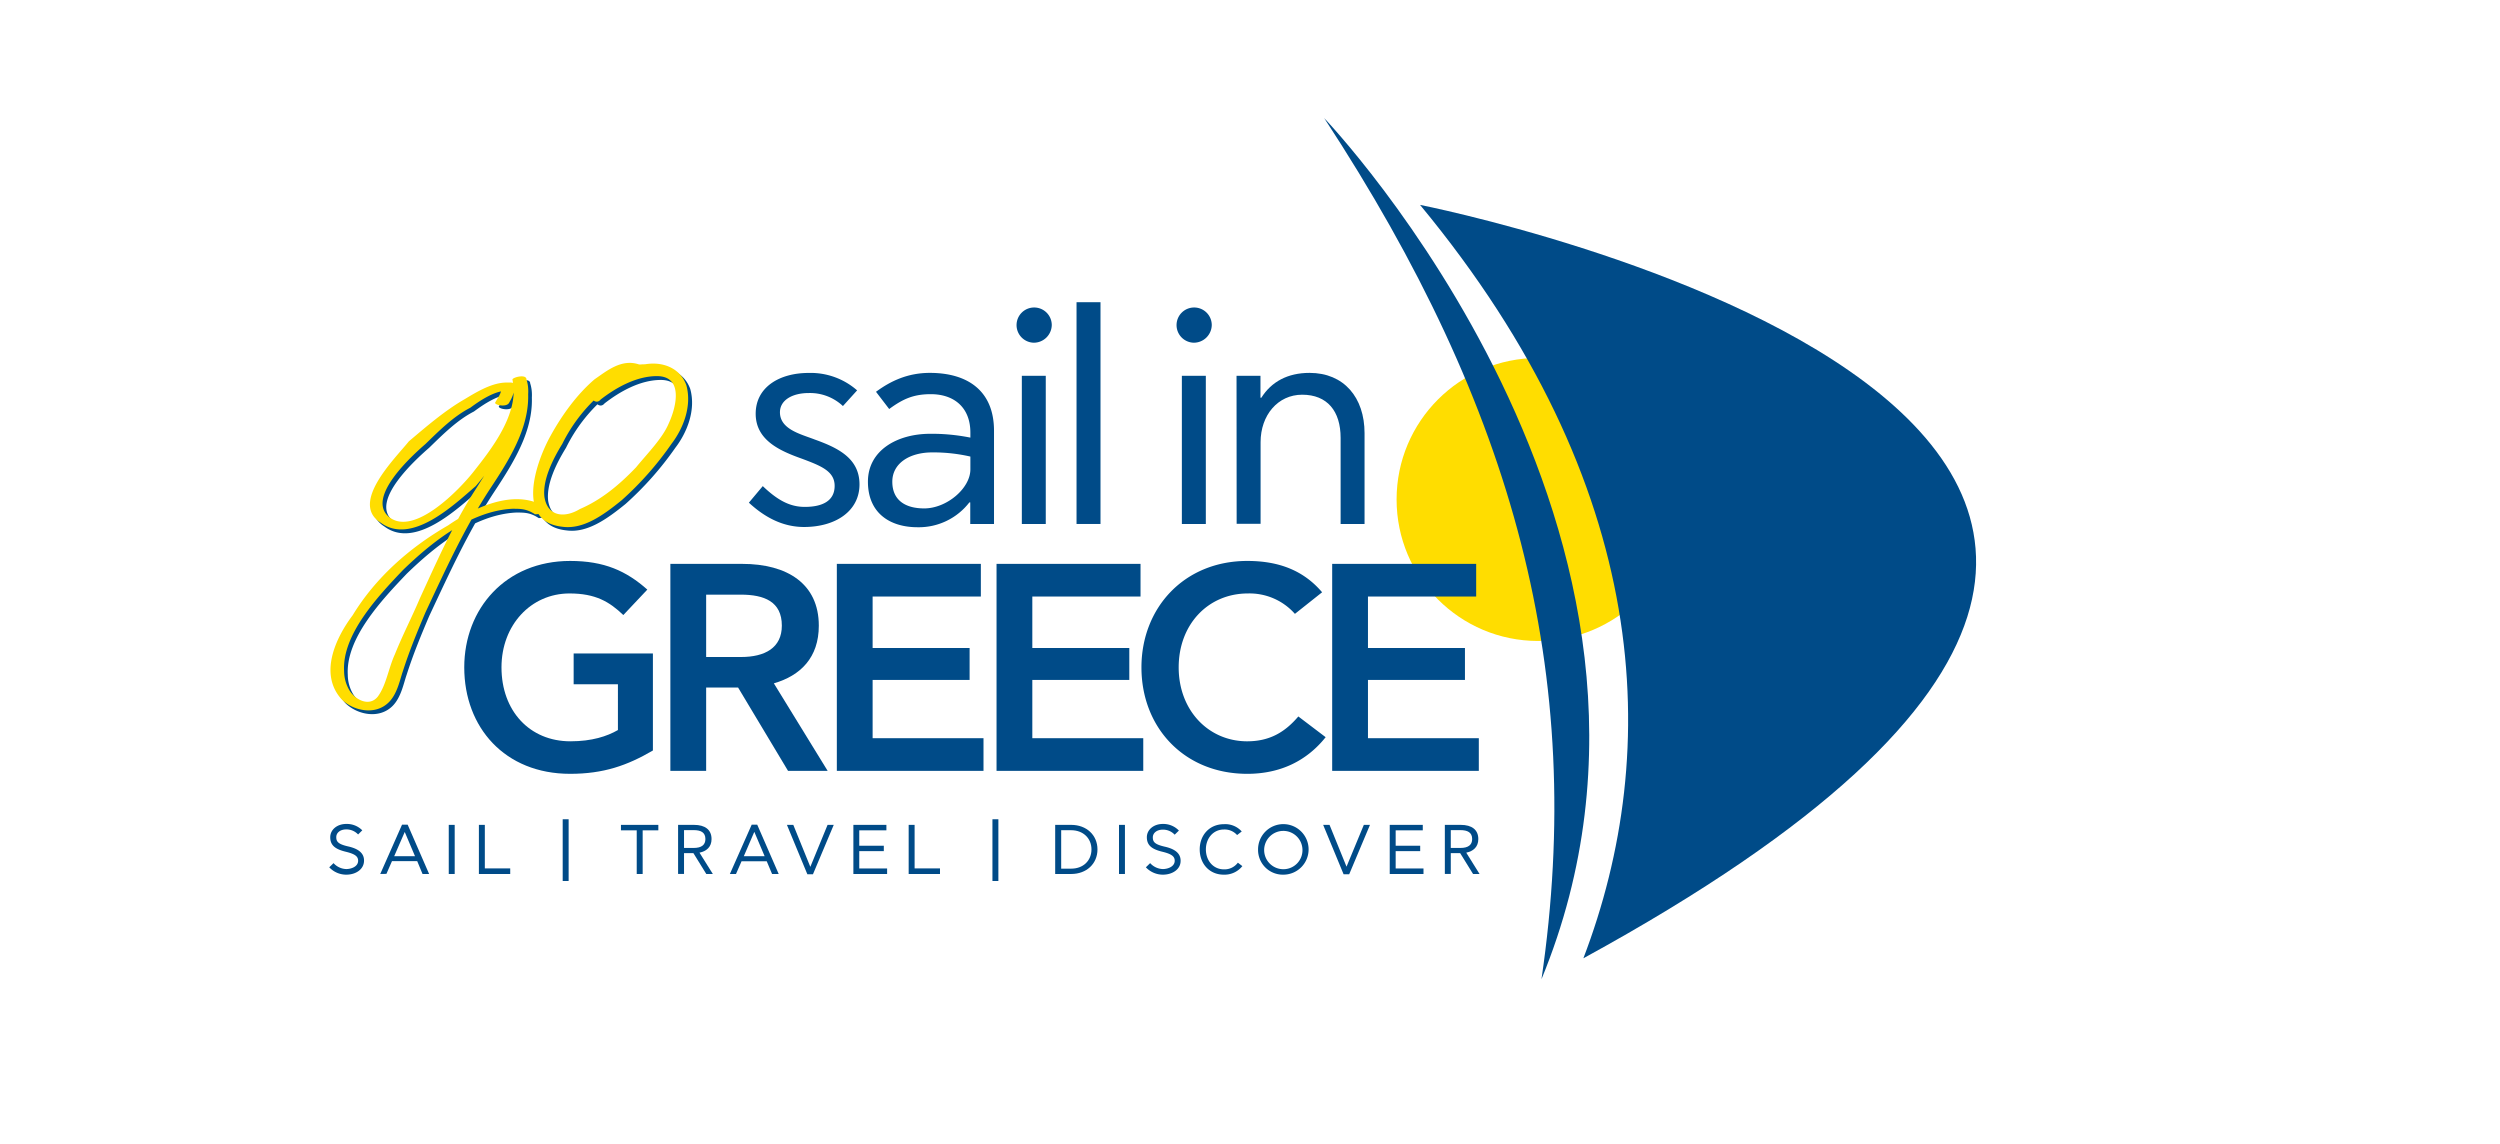 <svg id="Layer_1" data-name="Layer 1" xmlns="http://www.w3.org/2000/svg" viewBox="0 0 841.89 385.22"><defs><style>.cls-1{fill:#004b88;}.cls-2{fill:#fd0;}</style></defs><title>gosail13</title><path class="cls-1" d="M168.08,136.71c1-1.87,2-2.87,2-4.74,1,0,1.87-.14,1.87.86-3.88,0-8.47,2.87-12.34,5.74-5.6,2.87-10.34,7.61-15.07,12.2-4.45,3.88-20.09,17.94-12.34,24.54,8.46,6.89,24-9.47,28.41-15.07,5.88-7.46,15.79-19.8,13.2-31.14h4.74c2.73,13.35-4.74,25.4-12.34,36.88-8.61,13.21-14.93,27.13-21.67,41.48-2.87,6.74-5.46,13.06-7.61,19.8-1,2.87-1.86,7.61-4.73,10.48-4.6,4.59-12.06,2.87-15.93-1-7.75-8.61-1.87-20.8,3.73-28.27,7.6-12.48,18.94-22.67,32.14-30.28,8.33-5.74,21.82-12.34,32-6.6,2.58,1.87-.58,2.87-2.73,2.87-2.87-1.86-4.74-1.86-7.61-1.86-14.2.71-27.41,11.48-36.88,20.66-8.32,8.76-20.52,21.67-19.8,34a12.84,12.84,0,0,0,1.86,6.6c1.87,3,6.6,5.6,9.47,2,2.87-3.87,3.59-9.47,5.74-14.2,2.73-6.75,5.6-12.2,8.47-18.95,5.6-12.2,11.34-25.25,18.8-36.74,6.6-10.47,15.07-22.67,12.34-36.88,0-.71,4.74-2,4.74,0,1.86,5.74-1,12.34-3.88,17.08a128.35,128.35,0,0,1-13.2,18.8c-7.46,6.46-21.67,20-32,12.34-10.62-6.6,4.88-21.67,9.47-27.41,5.6-4.73,12.05-10.33,18.8-14.21,4.74-2.87,9.47-5.59,14.21-5.59,1,0,2.72-.15,2.72.86a13,13,0,0,1-1.86,5.74C172.1,138.72,167.22,137.57,168.08,136.71Z"/><path class="cls-1" d="M216.44,128c-5-.71-9.9,3-12.91,6a53.75,53.75,0,0,0-12.92,16.79c-3,4.88-6.74,12.06-6,17.94,1.15,6.75,7,7,11.91,4,7-3,13.06-7.89,18.95-14.06,3.87-4.74,8.9-9.76,11.05-14.79,2.72-5.88,4.88-15.93-4-15.93-7,0-13.92,4-18.94,7.9-2,2.44-4.74-2-4-3.88,6.17-4,11.91-8,18.94-8,5.89-1,11.77,1.14,13.92,7,2,7.17-1.15,14.78-5,19.8a108.75,108.75,0,0,1-16.79,18.95c-6.17,5-12.92,9.9-19.95,8.89-15.93-1.72-8.75-22-3.87-30.71,3.87-7,8.89-13.92,14.78-18.94,4-2.73,9-7,14.92-5C218.45,123.94,219.17,129.1,216.44,128Z"/><path class="cls-2" d="M166.83,135.45c1-1.86,2-2.87,2-4.73,1,0,1.87-.15,1.87.86-3.87,0-8.47,2.87-12.34,5.74-5.6,2.87-10.33,7.6-15.07,12.19-4.45,3.88-20.09,17.94-12.34,24.54,8.47,6.89,24-9.47,28.41-15.06,5.89-7.47,15.79-19.81,13.21-31.15h4.73c2.73,13.35-4.73,25.41-12.34,36.89-8.61,13.2-14.93,27.12-21.67,41.47-2.87,6.75-5.45,13.06-7.61,19.81-1,2.87-1.86,7.6-4.73,10.47-4.59,4.59-12.06,2.87-15.93-1-7.75-8.61-1.87-20.81,3.73-28.27,7.61-12.49,18.94-22.68,32.15-30.28,8.32-5.75,21.81-12.35,32-6.61,2.58,1.87-.58,2.87-2.73,2.87-2.87-1.86-4.73-1.86-7.6-1.86-14.21.72-27.41,11.48-36.89,20.66-8.32,8.76-20.52,21.67-19.8,34a12.77,12.77,0,0,0,1.87,6.6c1.86,3,6.6,5.59,9.47,2,2.87-3.88,3.58-9.48,5.74-14.21,2.72-6.75,5.59-12.2,8.46-18.94,5.6-12.2,11.34-25.26,18.8-36.74,6.61-10.48,15.07-22.68,12.35-36.89,0-.71,4.73-2,4.73,0,1.87,5.75-1,12.35-3.87,17.08a128.63,128.63,0,0,1-13.21,18.8c-7.46,6.46-21.67,19.95-32,12.34-10.62-6.6,4.88-21.67,9.47-27.41,5.6-4.73,12.06-10.33,18.8-14.2,4.74-2.87,9.47-5.6,14.21-5.6,1,0,2.73-.14,2.73.86a12.77,12.77,0,0,1-1.87,5.74C170.84,137.46,166,136.31,166.83,135.45Z"/><path class="cls-2" d="M215.19,126.7c-5-.72-9.91,3-12.92,6a54.17,54.17,0,0,0-12.92,16.79c-3,4.88-6.74,12.06-6,17.94,1.14,6.75,7,7,11.91,4,7-3,13.06-7.89,18.94-14.06,3.88-4.74,8.9-9.76,11-14.78,2.73-5.89,4.88-15.93-4-15.93-7,0-13.92,4-18.94,7.89-2,2.44-4.74-2-4-3.87,6.17-4,11.91-8,18.94-8,5.89-1,11.77,1.15,13.92,7,2,7.18-1.14,14.78-5,19.8a107.62,107.62,0,0,1-16.79,19c-6.17,5-12.91,9.9-20,8.9-15.93-1.73-8.75-22-3.87-30.72,3.87-7,8.9-13.92,14.78-18.94,4-2.73,9-7,14.93-5C217.19,122.68,217.91,127.84,215.19,126.7Z"/><circle class="cls-2" cx="517.96" cy="168.2" r="47.65"/><path class="cls-1" d="M209.91,207.12c-4.68-4.48-9.36-7.27-18.12-7.27-13,0-22.91,10.65-22.91,24.89,0,14.64,9.46,24.9,23.21,24.9,7.27,0,12.34-1.69,16-3.79V230.42H193.18V220.06h26.69v32.67c-8.66,5.07-16.63,7.86-27.88,7.86-22,0-35.65-15.63-35.65-35.85,0-19.81,14-35.84,35.65-35.84,11.55,0,18.92,3.38,26,9.65Z"/><path class="cls-1" d="M248.55,231.52H237.8V259.6H225.75V189.89h24.19c15.14,0,25.8,6.67,25.8,20.81,0,10.76-6.18,16.83-15.14,19.42l18.12,29.48H265.38Zm.9-31.27H237.8v21h11.75c8.06,0,13.74-3.09,13.74-10.56C263.29,202.54,257.31,200.25,249.45,200.25Z"/><path class="cls-1" d="M281.81,189.89h48.5v11H293.86v17.33h32.66v10.76H293.86v19.61H331.2V259.6H281.81Z"/><path class="cls-1" d="M335.59,189.89h48.49v11H347.64v17.33H380.3v10.76H347.64v19.61H385V259.6H335.59Z"/><path class="cls-1" d="M446.42,248.25c-6.37,8-15.33,12.34-26.38,12.34-21.21,0-35.65-15.53-35.65-35.85,0-20,14.34-35.84,35.65-35.84,10.75,0,19,3.28,25.19,10.55l-9.16,7.27a20.39,20.39,0,0,0-15.84-6.87c-13.34,0-23.3,10.36-23.3,24.89S407,249.64,420,249.64c7.56,0,12.74-3.09,17.22-8.37Z"/><path class="cls-1" d="M448.62,189.89h48.49v11H460.67v17.33h32.66v10.76H460.67v19.61H498V259.6H448.62Z"/><path class="cls-1" d="M402.07,115.41a5.93,5.93,0,1,1,6-6A6.06,6.06,0,0,1,402.07,115.41ZM398,126.56h8.07v49.89H398Z"/><path class="cls-1" d="M416.41,126.56h8.06v7.37h.3c3.39-5.38,8.86-8.36,16.23-8.36,11.55,0,18.52,8.26,18.52,20.31v30.57h-8.06v-29c0-9-4.48-14.53-12.95-14.53-8.16,0-14,6.87-14,16v27.48h-8.06Z"/><path class="cls-1" d="M478.21,69s381.84,75.1,55,253.71C560,252.6,556.43,163.56,478.21,69Z"/><path class="cls-1" d="M445.92,39.76s134.7,140.71,73.18,290C534.19,227,510,137.59,445.92,39.76Z"/><path class="cls-1" d="M252.19,169.28l4.68-5.58c5,4.78,9.16,7,14.14,7,6.08,0,10.06-2.1,10.06-7.08s-4.68-6.77-11.05-9.16c-7.27-2.59-15.54-6.17-15.54-15.13s8-13.74,17.83-13.74a23.75,23.75,0,0,1,16.33,5.87l-4.78,5.28a16.17,16.17,0,0,0-11.55-4.38c-5.48,0-9.66,2.39-9.66,6.47,0,5.78,7.07,7.37,11.65,9.16,7.77,2.79,15.14,6.27,15.14,15.14s-7.87,14.34-18.73,14.34C263.54,177.45,257.47,174.16,252.19,169.28Z"/><path class="cls-1" d="M326.78,147.37v-1.69c0-8.46-5.48-12.94-13.34-12.94-5.78,0-9.36,1.59-14,5L295,131.94c5-3.69,10.76-6.37,18.13-6.37,12.54,0,21.61,5.87,21.61,19.51v31.37h-8v-7.27h-.3a21.5,21.5,0,0,1-17.43,8.37c-9.36,0-16.73-4.78-16.73-15.34s9.86-16.13,21-16.13A65.93,65.93,0,0,1,326.78,147.37Zm0,6.38a55.88,55.88,0,0,0-12.85-1.4c-7.66,0-13.44,3.69-13.44,9.86s4.28,9,10.75,9c7.57,0,15.54-6.77,15.54-13.14Z"/><path class="cls-1" d="M348.19,115.41a5.93,5.93,0,1,1,6-6A6.06,6.06,0,0,1,348.19,115.41Zm-4.08,11.15h8.06v49.89h-8.06Z"/><path class="cls-1" d="M362.53,101.77h8.07v74.68h-8.07Z"/><path class="cls-1" d="M116.62,294.55a7.84,7.84,0,0,1-5.74-2.48l1.44-1.41a6,6,0,0,0,4.28,2c1.7,0,4-.83,4-2.79,0-1.39-.92-2.24-4-3-3.59-.85-5.39-2.11-5.39-4.92,0-2.57,2.34-4.48,5.39-4.48a7.24,7.24,0,0,1,5.4,2.15l-1.41,1.39a5.34,5.34,0,0,0-4-1.7c-2,0-3.35,1.11-3.35,2.6s.59,2.36,4.06,3.14c3.28.75,5.29,2.17,5.29,4.72C122.62,292.73,119.83,294.55,116.62,294.55Z"/><path class="cls-1" d="M128.05,294.32l7.34-16.61h1.89l7.23,16.61h-2.22L140.5,290H132l-1.87,4.28Zm4.7-6h7l-3.45-8.15h0Z"/><path class="cls-1" d="M151.12,277.78h2v16.54h-2Z"/><path class="cls-1" d="M161.27,277.78h2v14.65h8.55v1.89H161.27Z"/><path class="cls-1" d="M189.49,275.89h2v20.79h-2Z"/><path class="cls-1" d="M216.42,279.62v14.7h-2v-14.7h-5.31v-1.84h12.59v1.84Z"/><path class="cls-1" d="M233.51,287.3h-3.16v7h-2V277.78h5.37c3.7,0,5.9,1.63,5.9,4.77,0,2.67-1.68,4.09-4.06,4.59l4.49,7.18h-2.2Zm.07-7.75h-3.23v6h3.26c2.6,0,3.94-1,3.94-3C237.55,280.29,236,279.55,233.58,279.55Z"/><path class="cls-1" d="M245.79,294.32l7.35-16.61H255l7.23,16.61H260l-1.8-4.28h-8.48l-1.87,4.28Zm4.7-6h7l-3.45-8.15H254Z"/><path class="cls-1" d="M278.69,277.78h2.08l-7,16.63h-1.89L265,277.78h2.15l5.71,14.08h.05Z"/><path class="cls-1" d="M287.38,277.78H298.5v1.84h-9.14v5.18h8.27v1.82h-8.27v5.85h9.38v1.85H287.38Z"/><path class="cls-1" d="M306,277.78h2v14.65h8.55v1.89H306Z"/><path class="cls-1" d="M334.21,275.89h2v20.79h-2Z"/><path class="cls-1" d="M360.73,294.32h-5.39V277.78h5.39c5.19,0,8.85,3.47,8.85,8.27S365.92,294.32,360.73,294.32Zm0-14.74h-3.37v12.94h3.4c4.08,0,6.8-2.76,6.8-6.47S364.81,279.58,360.7,279.58Z"/><path class="cls-1" d="M376.83,277.78h2v16.54h-2Z"/><path class="cls-1" d="M391.62,294.55a7.84,7.84,0,0,1-5.74-2.48l1.44-1.41a6,6,0,0,0,4.27,2c1.7,0,4-.83,4-2.79,0-1.39-.92-2.24-4-3-3.59-.85-5.38-2.11-5.38-4.92,0-2.57,2.33-4.48,5.38-4.48A7.26,7.26,0,0,1,397,279.7l-1.42,1.39a5.32,5.32,0,0,0-4-1.7c-2,0-3.36,1.11-3.36,2.6s.59,2.36,4.06,3.14c3.29.75,5.3,2.17,5.3,4.72C397.62,292.73,394.83,294.55,391.62,294.55Z"/><path class="cls-1" d="M418.37,291.67a7.69,7.69,0,0,1-6.28,2.88c-4.82,0-8.08-3.71-8.08-8.5s3.26-8.5,8.15-8.5a7.44,7.44,0,0,1,6,2.45l-1.56,1.21a5.61,5.61,0,0,0-4.44-1.87c-3.57,0-6.07,2.93-6.07,6.71s2.5,6.71,6.07,6.71a5.59,5.59,0,0,0,4.7-2.25Z"/><path class="cls-1" d="M423.66,286.05a8.51,8.51,0,1,1,8.48,8.5A8.34,8.34,0,0,1,423.66,286.05Zm14.95,0a6.45,6.45,0,1,0-6.42,6.66A6.41,6.41,0,0,0,438.61,286.05Z"/><path class="cls-1" d="M459.28,277.78h2.07l-7,16.63h-1.89l-6.88-16.63h2.15l5.72,14.08h0Z"/><path class="cls-1" d="M468,277.78h11.13v1.84H470v5.18h8.26v1.82H470v5.85h9.37v1.85H468Z"/><path class="cls-1" d="M491.72,287.3h-3.16v7h-2V277.78h5.36c3.71,0,5.91,1.63,5.91,4.77,0,2.67-1.68,4.09-4.06,4.59l4.48,7.18h-2.19Zm.07-7.75h-3.23v6h3.26c2.59,0,3.94-1,3.94-3C495.76,280.29,494.15,279.55,491.79,279.55Z"/></svg>